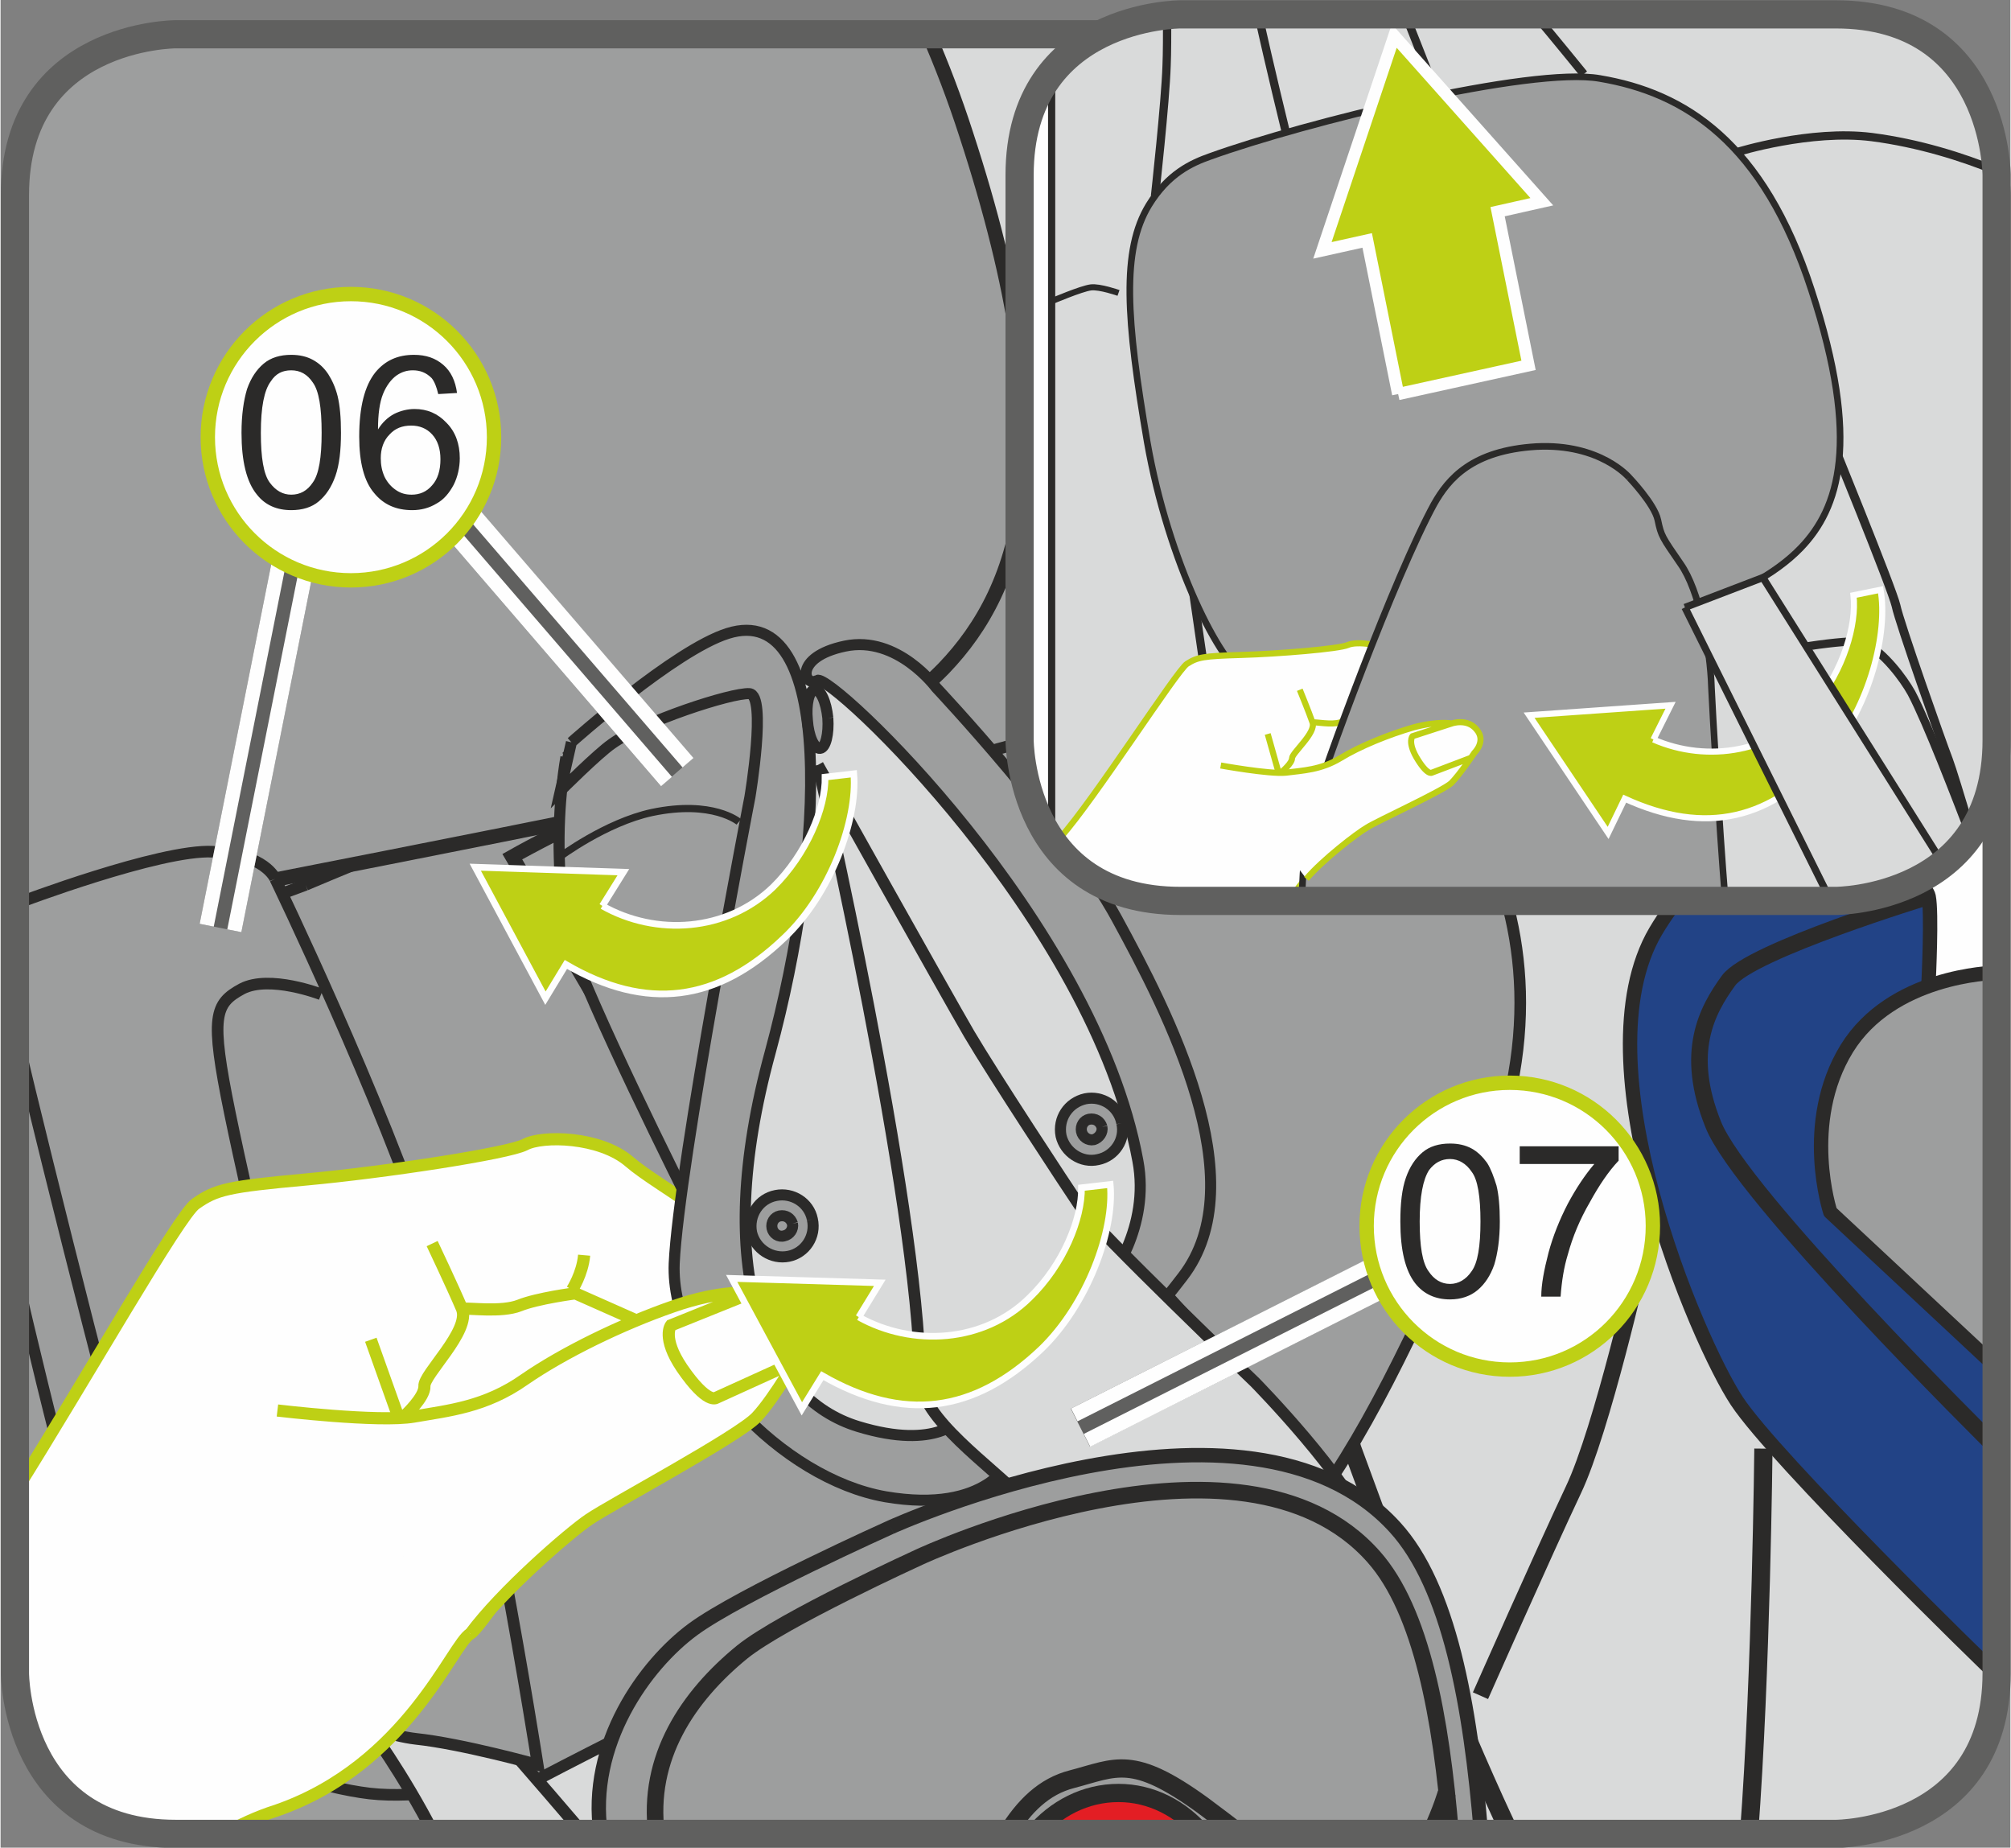 <?xml version="1.0" encoding="UTF-8"?>
<!DOCTYPE svg PUBLIC "-//W3C//DTD SVG 1.1//EN" "http://www.w3.org/Graphics/SVG/1.1/DTD/svg11.dtd">
<!-- Creator: CorelDRAW 2017 -->
<svg xmlns="http://www.w3.org/2000/svg" xml:space="preserve" width="295px" height="271px" version="1.1" style="shape-rendering:geometricPrecision; text-rendering:geometricPrecision; image-rendering:optimizeQuality; fill-rule:evenodd; clip-rule:evenodd"
viewBox="0 0 363.7 334.3"
 xmlns:xlink="http://www.w3.org/1999/xlink">
 <rect x="0" y="0" width="363.7" height="334.3" fill="#808080" stroke="none"/>
 <defs>
  <style type="text/css">
   <![CDATA[
    .str24 {stroke:#FEFEFE;stroke-width:1.1;stroke-miterlimit:10}
    .str4 {stroke:#2B2A29;stroke-width:3;stroke-miterlimit:10}
    .str11 {stroke:#FEFEFE;stroke-width:1.2;stroke-miterlimit:10}
    .str17 {stroke:#2B2A29;stroke-width:1.6;stroke-miterlimit:10}
    .str0 {stroke:#2B2A29;stroke-width:2.7;stroke-miterlimit:10}
    .str21 {stroke:#2B2A29;stroke-width:1.2;stroke-miterlimit:10}
    .str8 {stroke:#2B2A29;stroke-width:2;stroke-miterlimit:10}
    .str20 {stroke:#2B2A29;stroke-width:1.2;stroke-miterlimit:10}
    .str16 {stroke:#2B2A29;stroke-width:1.3;stroke-miterlimit:10}
    .str9 {stroke:#2B2A29;stroke-width:1.3;stroke-miterlimit:10}
    .str10 {stroke:#2B2A29;stroke-width:2.1;stroke-miterlimit:10}
    .str2 {stroke:#2B2A29;stroke-width:2.1;stroke-miterlimit:10}
    .str15 {stroke:#FEFEFE;stroke-width:7.7;stroke-miterlimit:4}
    .str12 {stroke:#60605F;stroke-width:5.1;stroke-miterlimit:4}
    .str1 {stroke:#2B2A29;stroke-width:3.3;stroke-miterlimit:10}
    .str22 {stroke:#FEFEFE;stroke-width:2.2;stroke-miterlimit:4}
    .str25 {stroke:#BED015;stroke-width:2.6;stroke-miterlimit:2.613}
    .str18 {stroke:#2B2A29;stroke-width:1.5;stroke-miterlimit:10}
    .str5 {stroke:#2B2A29;stroke-width:2.6;stroke-miterlimit:10}
    .str6 {stroke:#2B2A29;stroke-width:2.2;stroke-miterlimit:10}
    .str19 {stroke:#2B2A29;stroke-width:1.1;stroke-miterlimit:10}
    .str23 {stroke:#BED015;stroke-width:1.1;stroke-miterlimit:10}
    .str7 {stroke:#BED015;stroke-width:2.2;stroke-miterlimit:10}
    .str3 {stroke:#2B2A29;stroke-width:2.6;stroke-linejoin:round;stroke-miterlimit:10}
    .str13 {stroke:#60605F;stroke-width:7.7;stroke-linejoin:bevel;stroke-miterlimit:4}
    .str14 {stroke:#FEFEFE;stroke-width:2.6;stroke-linejoin:bevel;stroke-miterlimit:4}
    .fil2 {fill:none;fill-rule:nonzero}
    .fil0 {fill:#FEFEFE;fill-rule:nonzero}
    .fil1 {fill:#D9DADA;fill-rule:nonzero}
    .fil3 {fill:#9D9E9E;fill-rule:nonzero}
    .fil7 {fill:#2B2A29;fill-rule:nonzero}
    .fil6 {fill:#E31E24;fill-rule:nonzero}
    .fil5 {fill:#BED015;fill-rule:nonzero}
    .fil4 {fill:#224386;fill-rule:nonzero}
   ]]>
  </style>
 </defs>
 <g id="Слой_x0020_1">
  <path class="fil0" d="M31.7 6.2c0,0 -29.1,0 -29.1,29.1l0 267.4c0,0 0,29.1 29.1,29.1l300.4 0c0,0 29.1,0 29.1,-29.1l0 -267.4c0,0 0,-29.1 -29.1,-29.1l-300.4 0z"/>
  <path class="fil1" d="M284.9 6.2c20.8,70.3 48.3,140.9 48.3,140.9l-17.6 43.9 8.6 53.8 37 42.6 0 15.3 0 0c0,29.1 -29.1,29.1 -29.1,29.1l-300.4 0 0 0c-29.1,0 -29.1,-29.1 -29.1,-29.1l0 -267.4 0 0c0,-29.1 29.1,-29.1 29.1,-29.1l253.2 0z"/>
  <path class="fil2 str0" d="M284.9 6.2c20.8,70.3 48.3,140.9 48.3,140.9l-17.6 43.9 8.6 53.8 37 42.6"/>
  <path class="fil2 str1" d="M180.9 77.4c0,0 24.1,58.9 25.4,65.2 1.3,6.3 17.2,51.5 19.8,57.9 2.5,6.5 18.5,61.6 18.5,61.6l8.2 22.3c0,0 13.4,32.9 20.4,47.4"/>
  <path class="fil3" d="M2.6 191.3l107.5 -13 107.2 -34.6 7.3 -17.7c0,0 -5,-7.3 -9.7,-12.4 -4.8,-5.2 -37.5,-25.3 -37.5,-25.3l-174.8 44.1 0 58.9z"/>
  <path class="fil2 str2" d="M2.6 191.3l107.5 -13 107.2 -34.6 7.3 -17.7c0,0 -5,-7.3 -9.7,-12.4 -4.8,-5.2 -37.5,-25.3 -37.5,-25.3l-174.8 44.1"/>
  <path class="fil3" d="M55.2 160.1c0,0 27,-11.4 31.1,-12.5 4.2,-1.1 20.6,-5.7 20.6,-5.7l26.8 6.4 79.7 -21.8c0,0 15.7,-11.6 28.4,-5.2 12.7,6.5 48.9,41.5 25.5,94.1 -23.5,52.7 -37,78.8 -72.7,81.2 -35.8,2.3 -38.2,-0.3 -52.6,4.1 -11.5,3.5 -49.1,23.4 -63.5,31.1l-46.8 0 0 0c-29.1,0 -29.1,-29.1 -29.1,-29.1l0 -123.1 52.6 -19.5z"/>
  <path class="fil2 str2" d="M55.2 160.1c0,0 27,-11.4 31.1,-12.5 4.2,-1.1 20.6,-5.7 20.6,-5.7l26.8 6.4 79.7 -21.8c0,0 15.7,-11.6 28.4,-5.2 12.7,6.5 48.9,41.5 25.5,94.1 -23.5,52.7 -37,78.8 -72.7,81.2 -35.8,2.3 -38.2,-0.3 -52.6,4.1 -11.5,3.5 -49.1,23.4 -63.5,31.1m-75.9 -152.2l52.6 -19.5"/>
  <path class="fil3" d="M43 172.4c0,0 -1.9,-4.5 -11.3,-4.9 -6.6,-0.3 -20.9,4.3 -29.1,7.1l0 55c6.3,27.2 14.2,58.4 17.3,63.4 7.1,11.2 13.8,19.5 18.9,22.5 6,3.6 19.4,8 28,9 8.6,1 20.3,-1.4 20.3,-1.4 0,0 -6.6,-54.3 -15.7,-82.6 -9.1,-28.2 -28.4,-68.1 -28.4,-68.1z"/>
  <path class="fil2 str2" d="M43 172.4c0,0 -1.9,-4.5 -11.3,-4.9 -6.6,-0.3 -20.9,4.3 -29.1,7.1m0 55c6.3,27.2 14.2,58.4 17.3,63.4 7.1,11.2 13.8,19.5 18.9,22.5 6,3.6 19.4,8 28,9 8.6,1 20.3,-1.4 20.3,-1.4 0,0 -6.6,-54.3 -15.7,-82.6 -9.1,-28.2 -28.4,-68.1 -28.4,-68.1"/>
  <path class="fil2 str1" d="M319 262.1c0,0 -0.4,40.6 -2.6,69.7"/>
  <polygon class="fil1" points="182.9,263.3 191.7,273 241.3,268.1 199.4,221.9 "/>
  <polyline class="fil2 str0" points="182.9,263.3 191.7,273 241.3,268.1 199.4,221.9 182.9,263.3 "/>
  <path class="fil4" d="M336.5 149.3c0,0 11.8,10 12.4,12.9 0.6,2.9 0,15.2 0,15.2l-3.2 44.5 15.5 13.9 0 66.9 0 0 0 0.3c-1.7,-1.5 -40,-38.9 -47,-49.5 -7.2,-10.9 -28.7,-61.2 -14.7,-85 14.1,-23.8 37,-19.2 37,-19.2z"/>
  <path class="fil2 str3" d="M336.5 149.3c0,0 11.8,10 12.4,12.9 0.6,2.9 0,15.2 0,15.2l-3.2 44.5 15.5 13.9m0 67.2c-1.7,-1.5 -40,-38.9 -47,-49.5 -7.2,-10.9 -28.7,-61.2 -14.7,-85 14.1,-23.8 37,-19.2 37,-19.2"/>
  <path class="fil3" d="M361.2 176c-1.1,0 -19,0.6 -27.1,13.7 -8.3,13.5 -3,29.6 -3,29.6l30.1 28.1 0 -71.4z"/>
  <path class="fil2 str3" d="M361.2 176c-1.1,0 -19,0.6 -27.1,13.7 -8.3,13.5 -3,29.6 -3,29.6l30.1 28.1"/>
  <path class="fil2 str4" d="M348.9 162.2c0,0 -32.2,9.8 -36.2,15.2 -4,5.5 -8,13 -2.8,26 5,12.8 49.6,56.9 51.3,58.6m-64.5 -33.9c0,0 -6.9,30.6 -12.1,41.5 -5.2,11 -16.8,37.2 -16.8,37.2"/>
  <path class="fil3" d="M167.9 6.2c2.4,5.5 4.7,11.5 6.8,18 18.7,57.1 10,82.1 -4,96.7 -9.9,10.2 -25.6,18.2 -39.3,21.7 -12.3,3.1 -107.9,21.7 -128.8,25.7l0 -133 0 0c0,-29.1 29.1,-29.1 29.1,-29.1l136.2 0z"/>
  <path class="fil2 str5" d="M167.9 6.2c2.4,5.5 4.7,11.5 6.8,18 18.7,57.1 10,82.1 -4,96.7 -9.9,10.2 -25.6,18.2 -39.3,21.7 -12.3,3.1 -107.9,21.7 -128.8,25.7"/>
  <path class="fil3" d="M179 266.9c4.7,-2.1 29,-36.5 31,-49.9 2.9,-18.9 -14.1,-32 -30.4,-55.7 -16.4,-23.6 -29,-24.1 -40.3,-24.1 -15.4,0.1 -46.7,17.8 -46.7,17.8 0,0 5.3,9 11.7,20 7.5,12.8 16.6,28.3 21,35.4 9.9,15.9 50.3,59.2 50.3,59.2l3.4 -2.7z"/>
  <path class="fil2 str5" d="M179 266.9c4.7,-2.1 29,-36.5 31,-49.9 2.9,-18.9 -14.1,-32 -30.4,-55.7 -16.4,-23.6 -29,-24.1 -40.3,-24.1 -15.4,0.1 -46.7,17.8 -46.7,17.8 0,0 5.3,9 11.7,20 7.5,12.8 16.6,28.3 21,35.4 9.9,15.9 50.3,59.2 50.3,59.2l3.4 -2.7"/>
  <path class="fil1" d="M66.4 312.2c0,0 6.5,8.8 12,19.6l27.1 0c-8,-9.4 -17.4,-20.1 -17.4,-20.1l-21.7 0.5z"/>
  <path class="fil2 str6" d="M66.4 312.2c0,0 6.5,8.8 12,19.6m27.1 0c-8,-9.4 -17.4,-20.1 -17.4,-20.1l-21.7 0.5"/>
  <path class="fil3" d="M49.7 159c0,0 -1.8,-4.5 -11.3,-4.9 -9.5,-0.5 -35.3,9.3 -35.3,9.3 0,0 -0.2,0.1 -0.5,0.3l0 22.4c6.1,25.8 21.2,85.6 24.1,93.5 3.6,9.9 13.2,18.4 18.8,22.5 5.6,4.1 21,11.5 29.6,12.5 8.5,0.9 22.1,4.7 22.1,4.7 0,0 -10,-64 -19.1,-92.2 -9.1,-28.2 -28.4,-68.1 -28.4,-68.1z"/>
  <path class="fil2 str2" d="M49.7 159c0,0 -1.8,-4.5 -11.3,-4.9 -9.5,-0.5 -35.3,9.3 -35.3,9.3 0,0 -0.2,0.1 -0.5,0.3m0 22.4c6.1,25.8 21.2,85.6 24.1,93.5 3.6,9.9 13.2,18.4 18.8,22.5 5.6,4.1 21,11.5 29.6,12.5 8.5,0.9 22.1,4.7 22.1,4.7 0,0 -10,-64 -19.1,-92.2 -9.1,-28.2 -28.4,-68.1 -28.4,-68.1m8.3 20.9c0,0 -9.3,-3.6 -14.3,-1 -5,2.7 -5.8,4.9 -2.2,22.5 3.6,17.6 13.2,58 13.2,58 0,0 2.2,12 10.7,14.7 9.1,2.9 14.9,4.1 17.4,4.6 2.5,0.4 7.1,3.4 7.1,3.4"/>
  <path class="fil0" d="M2.6 270c13,-20.7 29.8,-50.3 32.7,-52.2 3.7,-2.6 5.8,-3.1 20,-4.4 14.2,-1.3 36.5,-4.7 39.6,-6.3 3.1,-1.7 13.6,-1.5 18.9,3.1 5.3,4.6 20.8,12.4 27.2,22.3 4.2,6.4 -24.1,15.6 -24.1,15.6 0,0 -28.8,45.8 -31.9,47.5 -3.2,1.7 -11.4,23.8 -35.1,32 -3.5,1.1 -6.6,2.6 -9.6,4.2l-8.6 0 0 0c-29.1,0 -29.1,-29.1 -29.1,-29.1l0 -32.7z"/>
  <path class="fil2 str7" d="M2.6 270c13,-20.7 29.8,-50.3 32.7,-52.2 3.7,-2.6 5.8,-3.1 20,-4.4 14.2,-1.3 36.5,-4.7 39.6,-6.3 3.1,-1.7 13.6,-1.5 18.9,3.1 5.3,4.6 20.8,12.4 27.2,22.3 4.2,6.4 -24.1,15.6 -24.1,15.6 0,0 -28.8,45.8 -31.9,47.5 -3.2,1.7 -11.4,23.8 -35.1,32 -3.5,1.1 -6.6,2.6 -9.6,4.2m31.8 -75.1l-5.1 -14.3m6.2 13.7c0,0 3.6,-3.3 3.5,-5.3 -0.2,-2.1 8.4,-10 6.8,-14 -1.7,-4 -5.4,-11.8 -5.4,-11.8m5.4 11.8c1.2,-0.2 7.1,0.7 10.4,-0.6 3.2,-1.3 10.1,-2.2 10.1,-2.2l10.6 4.7m-11.2 -5.3c0,0 1.9,-2.9 2.2,-6.3"/>
  <polygon class="fil1" points="141.3,123.1 154.3,120.8 186.3,156.9 208.2,198.7 211,224.7 172.6,264.8 154.4,264.1 132.9,245.2 128.3,200.2 140.3,137.8 "/>
  <path class="fil3" d="M102.3 137c0,0 -1.5,8.1 -1.2,18.1 0.1,6.5 1.1,13.8 3.7,20.2 6.5,16.1 22,46.7 22,46.7l6.1 -20.7c0,0 21.2,-67.6 4.1,-79.6 -8.8,-6.3 -34.7,15.3 -34.7,15.3z"/>
  <path class="fil2 str8" d="M102.3 137c0,0 -1.5,8.1 -1.2,18.1 0.1,6.5 1.1,13.8 3.7,20.2 6.5,16.1 22,46.7 22,46.7l6.1 -20.7c0,0 21.2,-67.6 4.1,-79.6 -8.8,-6.3 -34.7,15.3 -34.7,15.3"/>
  <path class="fil3" d="M103.3 134.3c0,0 18.7,-16.7 28.3,-19.7 19.4,-6.1 17.7,38.8 7.7,75.7 -10.9,39.8 -0.9,62.7 15.9,67.8 14.4,4.4 18.6,-1.5 18.6,-1.5l26.7 -25c0,0 7.6,-9.4 5.3,-21.6 -8,-43.4 -55.6,-88.3 -58,-86.9 -2.4,1.4 -4.5,-4.2 5,-6.2 9.5,-2 16.5,7.5 16.5,7.5 0,0 23.6,25.1 32.7,41.8 9.2,16.9 25.2,47.6 11.9,64.8 -14.4,18.8 -31.1,33 -31.1,33 0,0 -4,10 -22.7,6.8 -18.7,-3.3 -38.9,-24.4 -38.2,-42.2 0.8,-17.7 13.7,-84.4 13.7,-84.4 0,0 3.1,-18.5 -0.1,-18.7 -3.2,-0.2 -19.2,5 -24.9,9.1 -2.6,1.8 -9.3,8.5 -9.3,8.5l2 -8.8z"/>
  <path class="fil2 str8" d="M103.3 134.3c0,0 18.7,-16.7 28.3,-19.7 19.4,-6.1 17.7,38.8 7.7,75.7 -10.9,39.8 -0.9,62.7 15.9,67.8 14.4,4.4 18.6,-1.5 18.6,-1.5l26.7 -25c0,0 7.6,-9.4 5.3,-21.6 -8,-43.4 -55.6,-88.3 -58,-86.9 -2.4,1.4 -4.5,-4.2 5,-6.2 9.5,-2 16.5,7.5 16.5,7.5 0,0 23.6,25.1 32.7,41.8 9.2,16.9 25.2,47.6 11.9,64.8 -14.4,18.8 -31.1,33 -31.1,33 0,0 -4,10 -22.7,6.8 -18.7,-3.3 -38.9,-24.4 -38.2,-42.2 0.8,-17.7 13.7,-84.4 13.7,-84.4 0,0 3.1,-18.5 -0.1,-18.7 -3.2,-0.2 -19.2,5 -24.9,9.1 -2.6,1.8 -9.3,8.5 -9.3,8.5l2 -8.8"/>
  <path class="fil3" d="M149.7 129.9c0.2,2.9 -0.4,5.4 -1.4,5.5 -1.1,0.1 -2.1,-2.2 -2.3,-5.1 -0.3,-2.9 0.3,-5.4 1.3,-5.5 1.1,-0.1 2.1,2.2 2.4,5.1z"/>
  <path class="fil2 str8" d="M149.7 129.9c0.2,2.9 -0.4,5.4 -1.4,5.5 -1.1,0.1 -2.1,-2.2 -2.3,-5.1 -0.3,-2.9 0.3,-5.4 1.3,-5.5 1.1,-0.1 2.1,2.2 2.4,5.1"/>
  <path class="fil3" d="M146.9 220.6c0.7,3.1 -1.3,6.1 -4.3,6.7 -3,0.6 -6,-1.3 -6.7,-4.3 -0.6,-3.1 1.3,-6.1 4.4,-6.7 3,-0.6 6,1.3 6.6,4.3z"/>
  <path class="fil2 str8" d="M146.9 220.6c0.7,3.1 -1.3,6.1 -4.3,6.7 -3,0.6 -6,-1.3 -6.7,-4.3 -0.6,-3.1 1.3,-6.1 4.4,-6.7 3,-0.6 6,1.3 6.6,4.3"/>
  <path class="fil3" d="M143.3 221.4c0.2,1 -0.5,2 -1.5,2.2 -1,0.3 -2,-0.4 -2.2,-1.4 -0.2,-1 0.4,-2 1.4,-2.2 1.1,-0.2 2,0.4 2.3,1.4z"/>
  <path class="fil2 str8" d="M143.3 221.4c0.2,1 -0.5,2 -1.5,2.2 -1,0.3 -2,-0.4 -2.2,-1.4 -0.2,-1 0.4,-2 1.4,-2.2 1.1,-0.2 2,0.4 2.3,1.4"/>
  <path class="fil3" d="M202.9 203.2c0.7,3 -1.3,6 -4.3,6.6 -3,0.7 -6,-1.3 -6.7,-4.3 -0.6,-3.1 1.3,-6 4.4,-6.7 3,-0.6 6,1.3 6.6,4.4z"/>
  <path class="fil2 str8" d="M202.9 203.2c0.7,3 -1.3,6 -4.3,6.6 -3,0.7 -6,-1.3 -6.7,-4.3 -0.6,-3.1 1.3,-6 4.4,-6.7 3,-0.6 6,1.3 6.6,4.4"/>
  <path class="fil3" d="M199.3 203.9c0.2,1 -0.5,2 -1.5,2.3 -1,0.2 -2,-0.5 -2.2,-1.5 -0.2,-1 0.4,-2 1.4,-2.2 1.1,-0.2 2,0.4 2.3,1.4z"/>
  <path class="fil2 str8" d="M199.3 203.9c0.2,1 -0.5,2 -1.5,2.3 -1,0.2 -2,-0.5 -2.2,-1.5 -0.2,-1 0.4,-2 1.4,-2.2 1.1,-0.2 2,0.4 2.3,1.4"/>
  <path class="fil2 str9" d="M133.6 148.7c0,0 -4.7,-4 -15.7,-1.7 -8.4,1.8 -16.8,8.1 -16.8,8.1"/>
  <path class="fil1" d="M147.9 138.4c0,0 23.2,41.5 27.4,48.7 4.3,7.3 17.5,27.4 20.2,31.4 2.6,3.9 31.5,31.6 31.5,31.6 0,0 17.2,17.5 20.6,27.2 3.4,9.6 3.7,30.3 -1.4,35.9 -5.2,5.6 -18.6,14.3 -18.6,14.3 0,0 3.4,-26.4 -10.6,-35.2 -14.1,-8.7 -26.2,-15.2 -32,-21.1 -5.8,-6 -18.5,-14.6 -18.6,-21.8 -0.3,-31.8 -18.5,-111 -18.5,-111z"/>
  <path class="fil2 str10" d="M147.9 138.4c0,0 23.2,41.5 27.4,48.7 4.3,7.3 17.5,27.4 20.2,31.4 2.6,3.9 31.5,31.6 31.5,31.6 0,0 17.2,17.5 20.6,27.2 3.4,9.6 3.7,30.3 -1.4,35.9 -5.2,5.6 -18.6,14.3 -18.6,14.3 0,0 3.4,-26.4 -10.6,-35.2 -14.1,-8.7 -26.2,-15.2 -32,-21.1 -5.8,-6 -18.5,-14.6 -18.6,-21.8 -0.3,-31.8 -18.5,-111 -18.5,-111"/>
  <path class="fil5" d="M108.9 163.9l3.8 -6.1 -26.8 -0.9 12.7 23.7 3.7 -6.1c14.6,8.5 27.4,6.8 39.5,-4.8 8.4,-7.9 13.3,-21.4 12.6,-29.7l-5.2 0.6c0.1,5.5 -3.3,13.9 -9.4,19.9 -8.4,8.1 -21.2,8.9 -30.9,3.4z"/>
  <path class="fil2 str11" d="M108.9 163.9l3.8 -6.1 -26.8 -0.9 12.7 23.7 3.7 -6.1c14.6,8.5 27.4,6.8 39.5,-4.8 8.4,-7.9 13.3,-21.4 12.6,-29.7l-5.2 0.6c0.1,5.5 -3.3,13.9 -9.4,19.9 -8.4,8.1 -21.2,8.9 -30.9,3.4"/>
  <path class="fil0" d="M50.1 255.2c0,0 18.4,2.2 24.7,1.1 6.3,-1.1 12.9,-1.7 20,-6.7 7.1,-4.9 17.6,-10 26.8,-13.2 9.1,-3.2 14.1,-2.4 14.1,-2.4 0,0 5.6,-2.4 9.6,1.8 3.9,4.1 -0.5,8.8 -0.5,8.8 0,0 -4.7,8.3 -8,11.8 -3.3,3.5 -26.5,15.9 -30.3,18.5 -3.7,2.5 -15.9,13.1 -21.5,20.7l-34.9 -40.4z"/>
  <path class="fil2 str7" d="M50.1 255.2c0,0 18.4,2.2 24.7,1.1 6.3,-1.1 12.9,-1.7 20,-6.7 7.1,-4.9 17.6,-10 26.8,-13.2 9.1,-3.2 14.1,-2.4 14.1,-2.4 0,0 5.6,-2.4 9.6,1.8 3.9,4.1 -0.5,8.8 -0.5,8.8 0,0 -4.7,8.3 -8,11.8 -3.3,3.5 -26.5,15.9 -30.3,18.5 -3.7,2.5 -15.9,13.1 -21.5,20.7m50.7 -61.6l-14.4 5.8c0,0 -1.7,2.2 2,7.7 4.6,6.7 6.2,5.4 6.2,5.4l14.3 -6.5"/>
  <path class="fil3" d="M161.1 276.3c0,0 -27.4,12.3 -35.8,18.5 -8.7,6.4 -19.1,20.8 -16.7,37l159.3 0c-1.9,-23.4 -5.8,-44.8 -15.6,-55.5 -26.7,-29.3 -91.2,0 -91.2,0z"/>
  <path class="fil2 str5" d="M161.1 276.3c0,0 -27.4,12.3 -35.8,18.5 -8.7,6.4 -19.1,20.8 -16.7,37m159.3 0c-1.9,-23.4 -5.8,-44.8 -15.6,-55.5 -26.7,-29.3 -91.2,0 -91.2,0"/>
  <path class="fil2 str4" d="M262.4 331.8c-1.7,-21.1 -5.3,-40.4 -13.9,-50.1 -24,-27.2 -82.2,0 -82.2,0 0,0 -24.8,11.3 -32.1,17.2 -9.8,8 -17.3,19.1 -15.5,32.9"/>
  <path class="fil2 str1" d="M258.8 331.8c2.1,-4.5 2.9,-7.4 2.9,-7.4m-79.6 7.4c3.1,-5 6.7,-8.6 11.8,-9.9 8,-2.1 10.9,-4.5 23.6,4.7 2.8,2.1 5.1,3.8 6.8,5.2"/>
  <path class="fil6" d="M187 331.8c3.9,-4.6 9.3,-7.4 15.3,-7.4 5.9,0 11.3,2.8 15.2,7.4l-30.5 0z"/>
  <path class="fil2 str1" d="M187 331.8c3.9,-4.6 9.3,-7.4 15.3,-7.4 5.9,0 11.3,2.8 15.2,7.4"/>
  <path class="fil5" d="M155.3 238.3l3.8 -6.2 -26.8 -0.8 12.7 23.6 3.7 -6c14.6,8.4 27.4,6.8 39.6,-4.8 8.3,-8 13.3,-21.4 12.5,-29.8l-5.2 0.6c0.1,5.5 -3.2,13.9 -9.4,19.9 -8.3,8.2 -21.2,8.9 -30.9,3.5z"/>
  <path class="fil2 str11" d="M155.3 238.3l3.8 -6.2 -26.8 -0.8 12.7 23.6 3.7 -6c14.6,8.4 27.4,6.8 39.6,-4.8 8.3,-8 13.3,-21.4 12.5,-29.8l-5.2 0.6c0.1,5.5 -3.2,13.9 -9.4,19.9 -8.3,8.2 -21.2,8.9 -30.9,3.5"/>
  <path class="fil2 str12" d="M31.7 6.2c0,0 -29.1,0 -29.1,29.1l0 267.4c0,0 0,29.1 29.1,29.1l300.4 0c0,0 29.1,0 29.1,-29.1l0 -267.4c0,0 0,-29.1 -29.1,-29.1l-300.4 0z"/>
  <line class="fil2 str13" x1="80.6" y1="91.2" x2="122.4" y2= "139.7" />
  <line class="fil2 str14" x1="78.7" y1="92.9" x2="120.5" y2= "141.4" />
  <line class="fil2 str14" x1="82.6" y1="89.5" x2="124.4" y2= "138" />
  <line class="fil2 str15" x1="80.6" y1="91.2" x2="79.8" y2= "90.2" />
  <path class="fil0" d="M213.5 2.6c0,0 -29.1,0 -29.1,29.1l0 102.2c0,0 0,29.1 29.1,29.1l118.6 0c0,0 29.1,0 29.1,-29.1l0 -102.2c0,0 0,-29.1 -29.1,-29.1l-118.6 0z"/>
  <path class="fil1" d="M190.2 152.1l0 -139c8.5,-10.5 23.3,-10.5 23.3,-10.5l118.6 0 0 0c29.1,0 29.1,29.1 29.1,29.1l0 102.2 0 0c0,29.1 -29.1,29.1 -29.1,29.1l-118.6 0 0 0c-12.1,0 -19.1,-5 -23.3,-10.9z"/>
  <line class="fil2 str16" x1="190.2" y1="152.1" x2="190.2" y2= "13.1" />
  <path class="fil2 str17" d="M330.7 78.1c0,0 11.6,28.4 12.3,31.5 0.6,3 8.3,24.8 9.5,27.9 0.5,1.3 2.3,7.1 4.1,13.3"/>
  <path class="fil2 str18" d="M293 123.4c0,0 40.8,-8.9 44.4,-7.1 3.5,1.9 6.9,6.4 8.4,9.1 2.8,5.3 8.1,19.1 10.6,25.6m-118.6 -39.5c0,0 -5.9,0.2 -8.4,2.9 -2.5,2.8 -4.7,7.2 -4.7,11 0,3.7 1.6,17.5 1.6,17.5l11.5 -31.4m-22.2 -5.8l6.8 46.9"/>
  <path class="fil2 str18" d="M314.3 27.5c0,0 13.2,-4.1 24.3,-2.7 8.5,1.1 16.4,3.6 22.5,6.1m-150 -28.2c0,3.4 0,6.9 -0.1,9.2 -0.2,6.5 -2.1,23.6 -2.1,23.6m18.7 -32.9c2,9.2 5,21.4 5,21.4m21.6 -21.4l5.8 14.7m17.6 -14.7c3.3,3.9 8.9,10.8 8.9,10.8"/>
  <path class="fil2 str19" d="M202.3 53c0,0 -3.4,-1.2 -5,-1 -1.7,0.2 -7.1,2.5 -7.1,2.5"/>
  <path class="fil3" d="M218.9 28.3c16.9,-6.1 58.1,-16.3 70.5,-14.1 15.4,2.6 29.6,11.5 38.3,38.3 9,27.5 4.9,39.5 -1.9,46.6 -4.7,4.9 -12.3,8.8 -19,10.5 -6.6,1.7 -64,12.7 -64,12.7 0,0 -12.6,2.5 -17.3,0.3 -4.7,-2.2 -14.2,-20.9 -18,-42.6 -3.8,-22.2 -4.7,-34.7 0.3,-42.9 3.5,-5.7 7.7,-7.6 11.1,-8.8z"/>
  <path class="fil2 str20" d="M218.9 28.3c16.9,-6.1 58.1,-16.3 70.5,-14.1 15.4,2.6 29.6,11.5 38.3,38.3 9,27.5 4.9,39.5 -1.9,46.6 -4.7,4.9 -12.3,8.8 -19,10.5 -6.6,1.7 -64,12.7 -64,12.7 0,0 -12.6,2.5 -17.3,0.3 -4.7,-2.2 -14.2,-20.9 -18,-42.6 -3.8,-22.2 -4.7,-34.7 0.3,-42.9 3.5,-5.7 7.7,-7.6 11.1,-8.8"/>
  <path class="fil3" d="M294.2 93.3c0,0 -12.7,-3.8 -20.9,0.5l20.9 -0.5z"/>
  <path class="fil2 str21" d="M294.2 93.3c0,0 -12.7,-3.8 -20.9,0.5l20.9 -0.5"/>
  <polygon class="fil5" points="252.9,71.3 276.5,66.1 270.9,38.3 278.9,36.5 252.2,6.5 239.2,45.3 247.3,43.5 "/>
  <polyline class="fil2 str22" points="252.9,71.3 276.5,66.1 270.9,38.3 278.9,36.5 252.2,6.5 239.2,45.3 247.3,43.5 252.9,71.3 "/>
  <path class="fil0" d="M190.7 152.7c0.4,-0.5 0.8,-0.9 1.1,-1.2 6.1,-6.8 21.1,-30.3 22.9,-31.4 1.9,-1.2 2.9,-1.4 9.8,-1.6 6.9,-0.2 17.7,-1.1 19.3,-1.8 1.5,-0.7 6.5,-0.3 9,2 2.4,2.4 9.6,6.6 12.4,11.6 1.8,3.2 -12.1,6.8 -12.1,6.8 0,0 -15.2,21.2 -16.8,21.9 -0.6,0.3 -1.6,1.9 -3.3,4l-19.5 0 0 0c-11.7,0 -18.7,-4.7 -22.8,-10.3z"/>
  <path class="fil2 str23" d="M190.7 152.7c0.4,-0.5 0.8,-0.9 1.1,-1.2 6.1,-6.8 21.1,-30.3 22.9,-31.4 1.9,-1.2 2.9,-1.4 9.8,-1.6 6.9,-0.2 17.7,-1.1 19.3,-1.8 1.5,-0.7 6.5,-0.3 9,2 2.4,2.4 9.6,6.6 12.4,11.6 1.8,3.2 -12.1,6.8 -12.1,6.8 0,0 -15.2,21.2 -16.8,21.9 -0.6,0.3 -1.6,1.9 -3.3,4m-1.7 -23.1l-2 -7.1m2.6 6.8c0,0 1.8,-1.5 1.8,-2.4 0,-1 4.4,-4.6 3.7,-6.5 -0.7,-2 -2.3,-5.9 -2.3,-5.9m2.3 5.9c0.6,-0.1 3.4,0.5 5,0 1.6,-0.6 4.9,-0.8 4.9,-0.8l5 2.6m-5.2 -2.9c0,0 1,-1.3 1.2,-3"/>
  <path class="fil3" d="M294.7 86.4c0,0 -5.2,-6.2 -16.8,-5.6 -11.6,0.7 -15.9,5.8 -18.5,10.4 -7.1,13 -20.1,48.3 -22,55.2 -1.1,4 -1.8,9.9 -1.9,16.6l76.6 0c-1.2,-15.1 -2.3,-34.2 -2.5,-38.6 -0.2,-7 -2.2,-17.6 -5.6,-22.4 -3.3,-4.8 -3.5,-5 -4.1,-7.9 -0.6,-2.9 -5.2,-7.7 -5.2,-7.7z"/>
  <path class="fil2 str20" d="M294.7 86.4c0,0 -5.2,-6.2 -16.8,-5.6 -11.6,0.7 -15.9,5.8 -18.5,10.4 -7.1,13 -20.1,48.3 -22,55.2 -1.1,4 -1.8,9.9 -1.9,16.6m76.6 0c-1.2,-15.1 -2.3,-34.2 -2.5,-38.6 -0.2,-7 -2.2,-17.6 -5.6,-22.4 -3.3,-4.8 -3.5,-5 -4.1,-7.9 -0.6,-2.9 -5.2,-7.7 -5.2,-7.7"/>
  <path class="fil5" d="M299.1 133.8l3.1 -6.2 -25.6 1.8 14.3 21.3 3 -6.2c14.6,6.7 26.7,3.9 37.1,-8.3 7.2,-8.4 10.6,-21.7 9.2,-29.5l-4.9 1c0.6,5.3 -1.8,13.6 -7.1,19.9 -7.2,8.5 -19.3,10.5 -29.1,6.2z"/>
  <path class="fil2 str24" d="M299.1 133.8l3.1 -6.2 -25.6 1.8 14.3 21.3 3 -6.2c14.6,6.7 26.7,3.9 37.1,-8.3 7.2,-8.4 10.6,-21.7 9.2,-29.5l-4.9 1c0.6,5.3 -1.8,13.6 -7.1,19.9 -7.2,8.5 -19.3,10.5 -29.1,6.2"/>
  <path class="fil0" d="M220.8 138.5c0,0 8.8,1.6 11.8,1.3 3.1,-0.4 6.3,-0.5 9.8,-2.6 3.6,-2.2 8.8,-4.3 13.3,-5.6 4.5,-1.2 6.9,-0.7 6.9,-0.7 0,0 2.8,-1 4.5,1.1 1.8,2.1 -0.4,4.2 -0.4,4.2 0,0 -2.6,3.9 -4.2,5.5 -1.7,1.5 -13.3,6.8 -15.2,8 -1.9,1.1 -8,5.8 -11,9.3l-15.5 -20.5z"/>
  <path class="fil2 str23" d="M220.8 138.5c0,0 8.8,1.6 11.8,1.3 3.1,-0.4 6.3,-0.5 9.8,-2.6 3.6,-2.2 8.8,-4.3 13.3,-5.6 4.5,-1.2 6.9,-0.7 6.9,-0.7 0,0 2.8,-1 4.5,1.1 1.8,2.1 -0.4,4.2 -0.4,4.2 0,0 -2.6,3.9 -4.2,5.5 -1.7,1.5 -13.3,6.8 -15.2,8 -1.9,1.1 -8,5.8 -11,9.3m26.3 -28.1l-7.1 2.3c0,0 -0.9,1 0.7,3.8 2,3.4 2.8,2.8 2.8,2.8l7.1 -2.7"/>
  <path class="fil1" d="M304.8 109.9l26.4 53.1 0.9 0c0,0 10.9,0 19.4,-6.7l-32.6 -51.8 -14.1 5.4z"/>
  <path class="fil2 str16" d="M304.8 109.9l26.4 53.1m20.3 -6.7l-32.6 -51.8 -14.1 5.4"/>
  <path class="fil2 str12" d="M213.5 2.6c0,0 -29.1,0 -29.1,29.1l0 102.2c0,0 0,29.1 29.1,29.1l118.6 0c0,0 29.1,0 29.1,-29.1l0 -102.2c0,0 0,-29.1 -29.1,-29.1l-118.6 0z"/>
  <line class="fil2 str13" x1="252.6" y1="229.5" x2="195.4" y2= "258.3" />
  <line class="fil2 str14" x1="253.7" y1="231.8" x2="196.6" y2= "260.6" />
  <line class="fil2 str14" x1="251.4" y1="227.2" x2="194.3" y2= "256" />
  <line class="fil2 str15" x1="252.6" y1="229.5" x2="253.7" y2= "228.9" />
  <path class="fil0" d="M299 221.8c0,14.4 -11.6,26 -25.9,26 -14.3,0 -25.9,-11.6 -25.9,-26 0,-14.3 11.6,-25.9 25.9,-25.9 14.3,0 25.9,11.6 25.9,25.9z"/>
  <path class="fil2 str25" d="M299 221.8c0,14.4 -11.6,26 -25.9,26 -14.3,0 -25.9,-11.6 -25.9,-26 0,-14.3 11.6,-25.9 25.9,-25.9 14.3,0 25.9,11.6 25.9,25.9z"/>
  <path class="fil7" d="M253.3 221c0,-3.3 0.3,-5.9 1,-7.9 0.7,-2 1.7,-3.5 3,-4.6 1.3,-1.1 3,-1.6 5,-1.6 1.5,0 2.8,0.3 3.9,0.9 1.1,0.6 2,1.5 2.8,2.6 0.7,1.1 1.2,2.5 1.7,4.1 0.4,1.6 0.6,3.8 0.6,6.5 0,3.2 -0.4,5.8 -1,7.8 -0.7,2 -1.7,3.5 -3,4.6 -1.3,1.1 -3,1.7 -5,1.7 -2.7,0 -4.8,-1 -6.3,-2.9 -1.8,-2.3 -2.7,-6 -2.7,-11.2zm3.5 0c0,4.5 0.5,7.5 1.6,9 1,1.5 2.3,2.3 3.9,2.3 1.5,0 2.9,-0.8 3.9,-2.3 1.1,-1.5 1.6,-4.5 1.6,-9 0,-4.5 -0.5,-7.6 -1.6,-9 -1,-1.5 -2.4,-2.3 -3.9,-2.3 -1.6,0 -2.8,0.7 -3.8,2 -1.1,1.7 -1.7,4.8 -1.7,9.3zm18.1 -10.4l0 -3.2 17.9 0 0 2.6c-1.8,1.9 -3.5,4.4 -5.2,7.5 -1.8,3.1 -3.1,6.2 -4,9.5 -0.7,2.3 -1.1,4.8 -1.3,7.6l-3.5 0c0,-2.2 0.5,-4.8 1.3,-7.9 0.8,-3 2,-6 3.5,-8.9 1.5,-2.8 3.1,-5.2 4.8,-7.2l-13.5 0z"/>
  <line class="fil2 str13" x1="54" y1="96.6" x2="39.8" y2= "167.9" />
  <line class="fil2 str14" x1="51.5" y1="96.1" x2="37.3" y2= "167.4" />
  <line class="fil2 str14" x1="56.5" y1="97.1" x2="42.3" y2= "168.4" />
  <line class="fil2 str15" x1="54" y1="96.6" x2="54.3" y2= "95.1" />
  <path class="fil0" d="M89.3 79.1c0,14.3 -11.6,25.9 -25.9,25.9 -14.3,0 -25.9,-11.6 -25.9,-25.9 0,-14.3 11.6,-25.9 25.9,-25.9 14.3,0 25.9,11.6 25.9,25.9z"/>
  <path class="fil2 str25" d="M89.3 79.1c0,14.3 -11.6,25.9 -25.9,25.9 -14.3,0 -25.9,-11.6 -25.9,-25.9 0,-14.3 11.6,-25.9 25.9,-25.9 14.3,0 25.9,11.6 25.9,25.9z"/>
  <path class="fil7" d="M43.6 78.3c0,-3.3 0.4,-5.9 1,-7.9 0.7,-2 1.7,-3.5 3,-4.6 1.3,-1.1 3,-1.6 5,-1.6 1.5,0 2.8,0.3 3.9,0.9 1.1,0.6 2,1.4 2.8,2.6 0.7,1.1 1.3,2.4 1.7,4 0.4,1.7 0.6,3.8 0.6,6.6 0,3.2 -0.3,5.8 -1,7.8 -0.7,2 -1.7,3.5 -3,4.6 -1.3,1.1 -3,1.6 -5,1.6 -2.6,0 -4.7,-0.9 -6.2,-2.8 -1.9,-2.3 -2.8,-6.1 -2.8,-11.2zm3.5 0c0,4.5 0.5,7.5 1.6,9 1.1,1.5 2.4,2.2 3.9,2.2 1.6,0 2.9,-0.7 3.9,-2.2 1.1,-1.5 1.6,-4.5 1.6,-9 0,-4.6 -0.5,-7.6 -1.6,-9.1 -1,-1.5 -2.3,-2.2 -3.9,-2.2 -1.6,0 -2.8,0.6 -3.7,2 -1.2,1.6 -1.8,4.7 -1.8,9.3zm35.5 -7.2l-3.4 0.2c-0.3,-1.3 -0.7,-2.3 -1.2,-2.9 -1,-1 -2.1,-1.4 -3.4,-1.4 -1.1,0 -2,0.3 -2.9,0.9 -1,0.7 -1.9,1.9 -2.5,3.4 -0.6,1.5 -0.9,3.6 -0.9,6.4 0.8,-1.3 1.8,-2.2 2.9,-2.8 1.2,-0.6 2.5,-0.9 3.7,-0.9 2.3,0 4.2,0.8 5.8,2.5 1.6,1.6 2.4,3.8 2.4,6.4 0,1.7 -0.4,3.4 -1.1,4.8 -0.8,1.5 -1.8,2.7 -3.1,3.4 -1.3,0.8 -2.8,1.2 -4.4,1.2 -2.9,0 -5.2,-1 -6.9,-3.1 -1.8,-2.1 -2.7,-5.5 -2.7,-10.2 0,-5.4 1,-9.2 2.9,-11.6 1.8,-2.2 4.1,-3.2 7,-3.2 2.2,0 3.9,0.6 5.3,1.8 1.4,1.2 2.2,2.9 2.5,5.1zm-13.8 11.8c0,1.2 0.2,2.3 0.7,3.4 0.5,1 1.2,1.8 2.1,2.4 0.9,0.6 1.8,0.8 2.8,0.8 1.4,0 2.7,-0.5 3.7,-1.7 1,-1.1 1.5,-2.7 1.5,-4.7 0,-1.9 -0.5,-3.4 -1.5,-4.5 -1,-1.1 -2.3,-1.6 -3.8,-1.6 -1.6,0 -2.9,0.5 -3.9,1.6 -1.1,1.1 -1.6,2.6 -1.6,4.3z"/>
 </g>
</svg>
